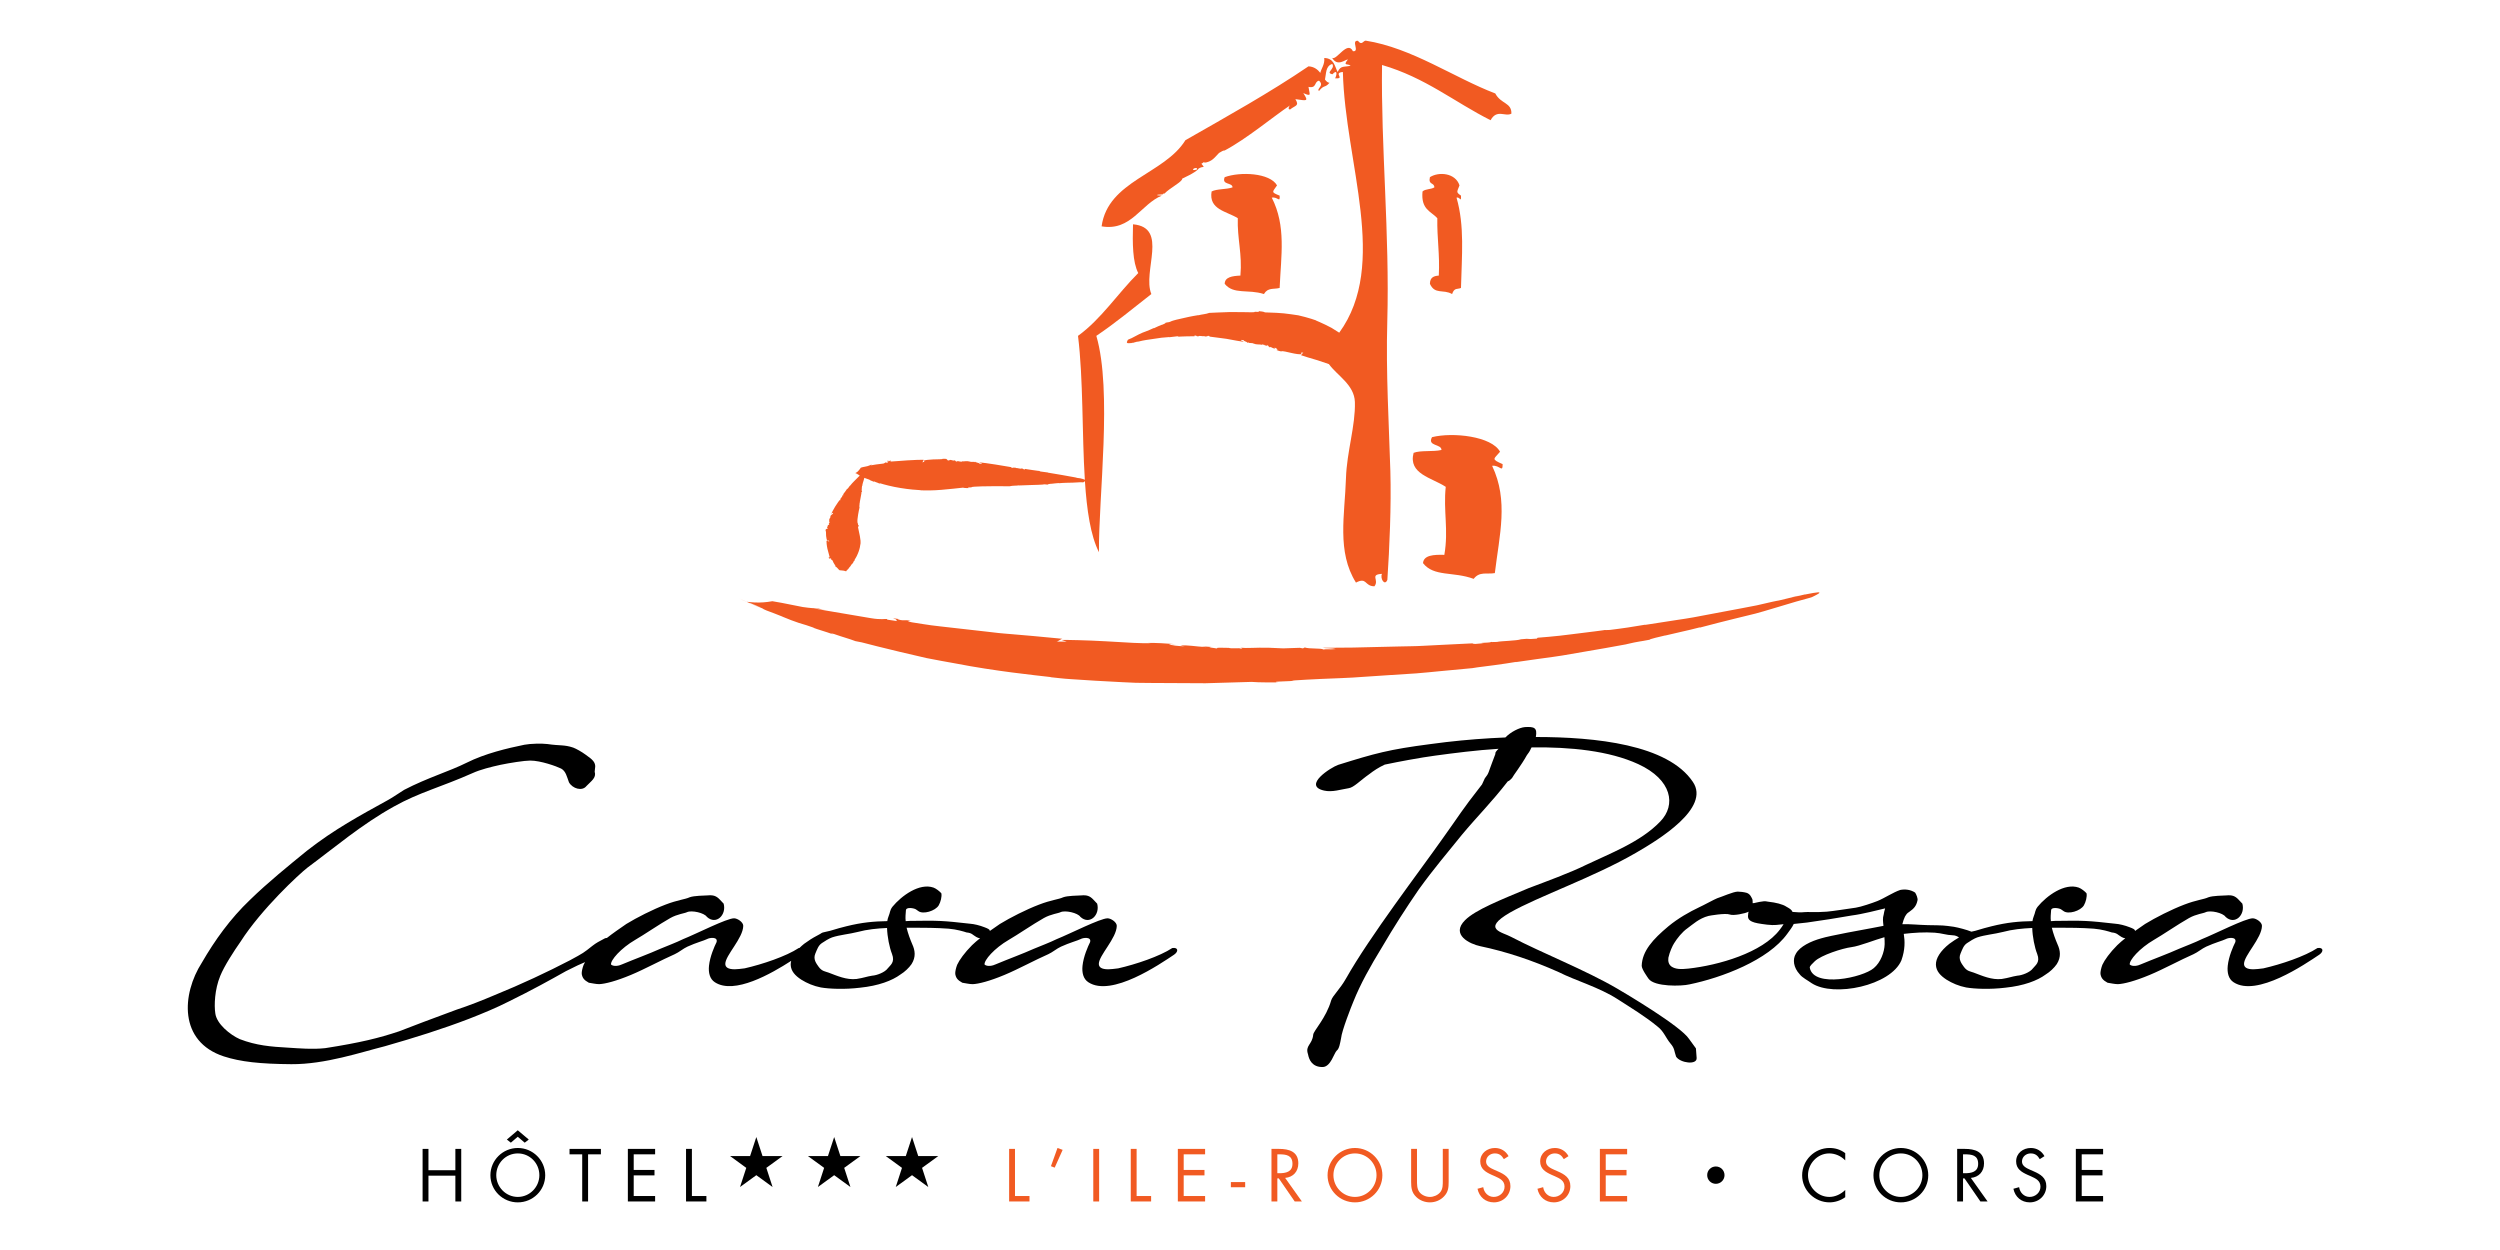 <?xml version="1.0" encoding="utf-8"?>
<!-- Generator: Adobe Illustrator 16.0.0, SVG Export Plug-In . SVG Version: 6.00 Build 0)  -->
<!DOCTYPE svg PUBLIC "-//W3C//DTD SVG 1.1//EN" "http://www.w3.org/Graphics/SVG/1.1/DTD/svg11.dtd">
<svg version="1.1" id="Calque_1" xmlns="http://www.w3.org/2000/svg" xmlns:xlink="http://www.w3.org/1999/xlink" x="0px" y="0px"
	 width="300px" height="150px" viewBox="0 0 300 150" enable-background="new 0 0 300 150" xml:space="preserve">
<g>
	<path d="M140.67,113.766c-1.501,0.991-4.363,1.955-6.487,2.437c-0.482,0.057-0.878,0.113-1.19,0.113
		c-0.821,0-1.133-0.255-1.133-0.651c0-1.021,2.125-3.06,2.154-4.562c0-0.453-0.708-0.906-1.105-0.906
		c-0.878,0-4.533,1.869-6.091,2.492c-0.935,0.454-1.869,0.794-2.748,1.162c-1.388,0.623-3.032,1.218-4.59,1.87
		c-0.34,0.17-0.992,0.311-1.332,0.028c-0.085-0.511,1.162-1.955,2.918-2.975c0.991-0.566,2.889-1.87,4.192-2.606
		c0.85-0.481,1.757-0.567,2.012-0.709c0.566-0.255,2.068,0.085,2.379,0.567c1.105,1.02,2.38-0.228,2.012-1.587l-0.454-0.481
		c-0.425-0.453-0.793-0.567-1.444-0.51c-0.425,0.028-1.644,0.028-2.182,0.227c-0.538,0.255-1.416,0.311-2.889,0.878
		c-1.558,0.595-3.456,1.559-4.703,2.323c-0.416,0.286-0.817,0.563-1.204,0.837c-0.006-0.015-0.007-0.028-0.016-0.043
		c0-0.143-0.255-0.256-0.623-0.397c-0.567-0.227-1.275-0.396-1.729-0.425c-3.286-0.368-3.74-0.396-7.225-0.34
		c-0.169,0-0.339,0.028-0.509,0.028c-0.057-0.453,0-0.878,0.028-1.303c0.029-0.426,0.963-0.256,1.19-0.114l0.283,0.198
		c0.567,0.454,2.068,0,2.465-0.68c0.227-0.396,0.397-1.048,0.312-1.444c-0.199-0.228-0.624-0.567-0.935-0.68
		c-1.7-0.596-3.854,0.991-4.929,2.294c-0.34,0.453-0.255,0.651-0.482,1.19c-0.057,0.142-0.113,0.339-0.142,0.538
		c-1.586,0.028-3.003,0.142-4.93,0.623c-0.481,0.113-1.189,0.312-1.926,0.538l-0.623,0.143c-0.482,0.085-0.397,0.17-0.766,0.34
		c-0.907,0.48-1.076,0.623-1.728,1.075c-0.211,0.167-0.396,0.336-0.568,0.506c-0.029,0.002-0.053,0-0.085,0.005
		c-1.501,0.991-4.363,1.955-6.487,2.437c-0.482,0.057-0.878,0.113-1.19,0.113c-0.821,0-1.133-0.255-1.133-0.651
		c0-1.021,2.125-3.06,2.154-4.562c0-0.453-0.708-0.906-1.105-0.906c-0.878,0-4.533,1.869-6.091,2.492
		c-0.935,0.454-1.869,0.794-2.748,1.162c-1.389,0.623-3.032,1.218-4.59,1.87c-0.34,0.17-0.992,0.311-1.332,0.028
		c-0.085-0.511,1.162-1.955,2.918-2.975c0.991-0.566,2.889-1.87,4.192-2.606c0.85-0.481,1.757-0.567,2.012-0.709
		c0.566-0.255,2.068,0.085,2.379,0.567c1.105,1.02,2.38-0.228,2.012-1.587l-0.454-0.481c-0.425-0.453-0.793-0.567-1.445-0.51
		c-0.424,0.028-1.643,0.028-2.182,0.227c-0.538,0.255-1.417,0.311-2.889,0.878c-1.559,0.595-3.457,1.559-4.704,2.323
		c-0.846,0.583-1.639,1.128-2.344,1.686c-0.082-0.003-0.163,0.005-0.238,0.043c-0.737,0.396-0.992,0.51-1.502,0.905
		c-1.076,0.851-1.02,0.823-2.691,1.729c-2.664,1.389-5.865,2.89-9.009,4.165c-1.53,0.651-3.117,1.274-4.59,1.757
		c-3.145,1.161-5.1,1.898-6.913,2.605c-2.38,0.794-4.646,1.36-8.839,2.012c-1.53,0.17-3.088,0.028-4.477-0.057
		c-2.039-0.113-3.796-0.255-5.779-1.02c-1.161-0.51-2.804-1.842-2.946-3.116c-0.141-0.935-0.085-2.833,0.596-4.476
		c0.481-1.19,1.642-2.976,2.436-4.109c2.522-3.938,7.055-8.13,8.046-8.896c3.258-2.407,6.459-5.155,10.34-7.309
		c3.088-1.728,5.638-2.322,9.463-4.023c0.935-0.424,2.181-0.736,3.343-0.991c1.077-0.226,2.862-0.51,3.569-0.51
		c1.247,0,3.145,0.68,3.711,0.963c0.566,0.312,0.68,0.964,0.935,1.644c0.425,0.766,1.586,1.104,2.096,0.453
		c0.566-0.595,1.218-0.991,0.992-1.7c0-0.425,0.226-0.793-0.17-1.303c-0.199-0.255-0.539-0.481-0.878-0.736
		c-0.539-0.396-1.162-0.737-1.53-0.878c-1.104-0.369-1.558-0.199-3.087-0.426c-0.652-0.084-2.041-0.057-2.776,0.086
		c-2.068,0.425-4.704,1.048-6.913,2.152c-2.097,1.049-4.674,1.785-7.507,3.258c-0.567,0.34-1.303,0.879-1.983,1.247
		c-3.23,1.784-6.403,3.484-9.689,6.063c-2.153,1.756-4.646,3.768-6.828,5.892c-2.352,2.239-4.221,4.845-5.779,7.537
		c-2.408,3.768-2.804,9.462,2.635,11.247c2.011,0.651,4.333,0.905,8.103,0.935c4.079,0.028,8.385-1.444,11.219-2.153
		c3.569-1.02,6.913-2.068,10.085-3.286c1.671-0.651,3.314-1.331,4.816-2.097c2.72-1.331,5.015-2.605,6.828-3.626
		c1.202-0.616,1.792-0.872,2.298-1.087c-0.066,0.115-0.125,0.225-0.169,0.321c-0.142,0.369-0.254,0.851-0.227,1.105
		c0.085,0.482,0.284,0.737,0.85,1.048c0.397,0.058,0.85,0.17,1.247,0.17c0.708-0.028,2.039-0.368,3.796-1.104
		c1.643-0.68,3.711-1.813,5.27-2.493c0.51-0.227,1.02-0.68,1.529-0.907c1.048-0.48,1.955-0.707,2.352-0.906
		c0.283-0.169,1.332-0.312,1.134,0.369c-0.255,0.51-0.794,1.728-0.907,2.833c-0.085,0.821,0.085,1.586,0.708,1.983
		c2.324,1.518,6.771-1.033,9.155-2.57c-0.041,0.162-0.065,0.32-0.06,0.473c0.029,0.766,0.539,1.304,1.275,1.786
		c0.68,0.425,1.473,0.764,2.351,0.935c0.992,0.169,2.861,0.255,4.703,0.027c2.209-0.226,3.853-0.85,4.845-1.586
		c0.51-0.312,1.02-0.793,1.331-1.246c0.539-0.851,0.425-1.644,0.085-2.38c-0.254-0.595-0.51-1.275-0.68-1.983h1.275
		c0.595,0,2.323,0,3.769,0.113c0.991,0.085,1.813,0.34,2.153,0.453c0.651,0.057,0.708,0.284,1.161,0.539
		c0.15,0.097,0.305,0.144,0.458,0.153c-0.345,0.274-0.67,0.551-0.965,0.837c-0.879,0.879-1.53,1.786-1.785,2.352
		c-0.142,0.369-0.255,0.851-0.227,1.105c0.085,0.482,0.284,0.737,0.85,1.048c0.397,0.058,0.85,0.17,1.247,0.17
		c0.708-0.028,2.039-0.368,3.796-1.104c1.643-0.68,3.711-1.813,5.27-2.493c0.51-0.227,1.02-0.68,1.529-0.907
		c1.048-0.48,1.955-0.707,2.352-0.906c0.283-0.169,1.332-0.312,1.134,0.369c-0.255,0.51-0.794,1.728-0.907,2.833
		c-0.085,0.821,0.085,1.586,0.708,1.983c2.777,1.813,8.585-2.182,10.284-3.315C141.463,114.163,141.378,113.652,140.67,113.766z
		 M106.53,116.202c-0.34,0.481-1.331,0.85-1.869,0.878c-0.708,0.113-0.963,0.255-1.87,0.396c-1.218,0.143-2.38-0.396-3.371-0.765
		c-0.369-0.142-0.793-0.142-1.19-0.708c-0.255-0.368-0.68-0.878-0.396-1.559c0.227-0.538,0.368-0.991,0.793-1.274
		c0.283-0.199,0.878-0.566,1.218-0.681c0.935-0.311,2.068-0.396,3.059-0.65c1.162-0.313,2.352-0.426,3.541-0.482
		c0.029,1.048,0.284,2.323,0.595,3.116C107.437,115.494,106.813,115.834,106.53,116.202z"/>
	<path d="M202.687,124.673c-0.99-1.529-7.592-5.439-8.611-6.034c-3.825-2.238-9.037-4.278-12.721-6.204
		c-1.076-0.595-3.627-0.907-0.17-2.918c3.429-1.956,10.087-4.25,15.157-7.196c2.691-1.559,8.952-5.354,6.799-8.499
		c-3.003-4.477-11.672-5.382-18.84-5.382c0.198-1.134-0.197-1.247-1.303-1.19c-0.681,0.057-1.729,0.595-2.352,1.246l-1.728,0.085
		c-2.408,0.142-4.788,0.368-7.253,0.708c-5.014,0.652-6.63,1.105-11.077,2.493c-0.85,0.284-4.335,2.493-1.699,3.088
		c0.962,0.227,2.039-0.142,2.946-0.283c0.622-0.085,1.359-0.906,2.493-1.699c0.51-0.396,1.104-0.793,1.841-1.134
		c0.935-0.197,1.955-0.396,2.89-0.566c1.219-0.227,2.323-0.396,3.145-0.51c2.295-0.312,4.929-0.652,7.62-0.822
		c-0.226,0.228-0.453,0.482-0.368,0.596l-0.396,1.048c-0.454,1.162-0.369,1.274-0.879,1.897l-0.34,0.737
		c-2.634,3.372-2.606,3.541-4.702,6.459c-2.834,4.023-8.755,11.757-11.616,16.828c-0.736,1.303-1.614,2.068-1.784,2.635
		c-0.595,2.097-2.126,3.654-2.153,4.107c-0.113,1.219-0.992,1.275-0.623,2.352c0.113,0.624,0.481,1.559,1.784,1.53
		c0.964-0.057,1.332-1.671,1.672-1.983c0.284-0.198,0.396-0.878,0.51-1.473c0.085-0.907,1.247-3.853,1.474-4.392
		c0.85-2.125,2.039-4.25,3.428-6.516c1.445-2.465,2.861-4.675,4.419-6.94c1.927-2.663,3.343-4.278,5.185-6.573
		c1.842-2.21,3.57-3.909,5.496-6.402c0.17-0.057,0.34-0.199,0.51-0.396c0.17-0.34,1.077-1.474,1.785-2.748
		c0.481-0.623,0.396-0.68,0.566-0.936c4.646-0.056,9.293,0.397,12.806,2.012c4.051,1.869,4.561,4.901,2.634,6.884
		c-2.351,2.466-6.146,3.882-8.923,5.214c-1.813,0.906-4.901,2.039-6.856,2.776c-3.372,1.415-6.403,2.606-7.648,3.853
		c-1.757,1.757,0.595,2.86,1.813,3.116c3.117,0.651,6.261,1.699,9.434,3.116c2.012,1.02,4.844,1.813,7.082,3.258
		c1.531,0.992,3.287,2.04,4.788,3.286c0.736,0.566,0.964,1.332,1.53,2.012c0.538,0.623,0.425,0.879,0.68,1.586
		c0.482,0.766,2.551,1.048,2.465,0.143l-0.085-1.134L202.687,124.673z"/>
	<path d="M278.093,113.766c-1.502,0.991-4.363,1.955-6.487,2.437c-0.482,0.057-0.879,0.113-1.191,0.113
		c-0.82,0-1.132-0.255-1.132-0.651c0-1.021,2.124-3.06,2.153-4.562c0-0.453-0.709-0.906-1.106-0.906
		c-0.877,0-4.532,1.869-6.09,2.492c-0.936,0.454-1.87,0.794-2.748,1.162c-1.389,0.623-3.032,1.218-4.59,1.87
		c-0.34,0.17-0.992,0.311-1.332,0.028c-0.085-0.511,1.162-1.955,2.919-2.975c0.991-0.566,2.889-1.87,4.192-2.606
		c0.85-0.481,1.757-0.567,2.012-0.709c0.566-0.255,2.068,0.085,2.379,0.567c1.105,1.02,2.381-0.228,2.013-1.587l-0.454-0.481
		c-0.425-0.453-0.793-0.567-1.444-0.51c-0.425,0.028-1.644,0.028-2.182,0.227c-0.539,0.255-1.416,0.311-2.89,0.878
		c-1.558,0.595-3.456,1.559-4.703,2.323c-0.415,0.286-0.817,0.563-1.203,0.837c-0.006-0.015-0.008-0.028-0.017-0.043
		c0-0.143-0.254-0.256-0.623-0.397c-0.567-0.227-1.274-0.396-1.729-0.425c-3.286-0.368-3.74-0.396-7.224-0.34
		c-0.171,0-0.341,0.028-0.511,0.028c-0.057-0.453,0-0.878,0.028-1.303c0.029-0.426,0.964-0.256,1.189-0.114l0.284,0.198
		c0.565,0.454,2.068,0,2.464-0.68c0.228-0.396,0.397-1.048,0.313-1.444c-0.198-0.228-0.624-0.567-0.935-0.68
		c-1.7-0.596-3.854,0.991-4.93,2.294c-0.34,0.453-0.255,0.651-0.482,1.19c-0.056,0.142-0.112,0.339-0.141,0.538
		c-1.588,0.028-3.003,0.142-4.93,0.623c-0.481,0.113-1.189,0.312-1.927,0.538l-0.466,0.106c-0.571-0.233-1.542-0.488-2.116-0.588
		c-1.218-0.17-1.218-0.17-3.116-0.198c-1.189-0.028-2.124-0.142-3.06-0.113c0.084-0.368,0.198-0.651,0.312-0.906
		c0.227-0.369,0.255-0.397,0.51-0.567c0.566-0.396,0.85-0.708,0.991-1.359c0.085-0.227-0.142-0.765-0.282-0.963
		c-0.567-0.368-1.219-0.425-1.786-0.313c-0.85,0.284-1.897,0.992-2.747,1.332c-0.566,0.227-1.983,0.708-2.578,0.793
		c-1.219,0.17-2.578,0.396-3.485,0.481c-1.5,0.114-2.267,0-2.719,0.057c-0.369,0.058-0.992,0-1.389-0.028
		c-0.142-0.312-0.397-0.425-0.736-0.623c-0.453-0.312-1.331-0.509-2.125-0.595c-0.311-0.028-0.34-0.085-0.595-0.058
		c-0.793,0.086-1.162,0.256-1.332,0.228c0-0.142,0-0.368-0.027-0.453c-0.113-0.227-0.255-0.651-0.708-0.793
		c-0.313-0.086-0.766-0.142-1.049-0.142c-0.538,0-1.898,0.623-2.466,0.793c-0.255,0.085-1.813,0.935-2.152,1.076
		c-1.189,0.566-2.549,1.332-3.712,2.295c-1.869,1.559-3.144,2.975-3.201,4.731c0,0.425,0.709,1.389,0.822,1.558
		c0.708,0.991,3.967,0.906,4.901,0.68c3.854-0.793,9.462-2.89,11.757-6.091c0.283-0.396,0.566-0.736,0.765-1.161
		c0.992-0.113,0.85-0.085,1.587-0.17c0.396-0.057,1.304-0.198,2.663-0.396c0.765-0.113,1.643-0.283,2.72-0.453
		c1.19-0.143,3.173-0.652,3.994-0.851c-0.085,0.283-0.142,0.538-0.17,0.736c-0.142,0.454-0.085,0.794-0.028,1.36l-1.331,0.255
		c-0.936,0.17-5.156,0.935-6.148,1.247c-1.218,0.34-2.549,0.963-3.031,1.841c-0.425,0.681-0.283,1.672,0.453,2.465
		c0.284,0.397,1.021,0.765,1.445,1.077c2.663,1.728,9.49,0.282,10.766-2.749c0.452-1.274,0.425-2.294,0.283-3.173
		c1.218-0.141,2.465-0.226,3.711-0.141c0.851,0.056,1.36,0.283,2.152,0.311c0.309,0,0.543,0.113,0.768,0.257
		c-0.455,0.261-0.674,0.426-1.158,0.763c-1.077,0.851-1.644,1.757-1.616,2.521c0.029,0.766,0.539,1.304,1.274,1.786
		c0.682,0.425,1.474,0.764,2.352,0.935c0.992,0.169,2.862,0.255,4.704,0.027c2.209-0.226,3.853-0.85,4.845-1.586
		c0.51-0.312,1.019-0.793,1.33-1.246c0.539-0.851,0.425-1.644,0.085-2.38c-0.255-0.595-0.51-1.275-0.68-1.983h1.275
		c0.595,0,2.322,0,3.769,0.113c0.99,0.085,1.813,0.34,2.152,0.453c0.651,0.057,0.709,0.284,1.161,0.539
		c0.15,0.097,0.306,0.144,0.458,0.153c-0.345,0.274-0.67,0.551-0.965,0.837c-0.879,0.879-1.53,1.786-1.786,2.352
		c-0.142,0.369-0.255,0.851-0.227,1.105c0.085,0.482,0.284,0.737,0.85,1.048c0.397,0.058,0.851,0.17,1.247,0.17
		c0.709-0.028,2.04-0.368,3.797-1.104c1.643-0.68,3.711-1.813,5.27-2.493c0.51-0.227,1.02-0.68,1.529-0.907
		c1.048-0.48,1.954-0.707,2.352-0.906c0.283-0.169,1.331-0.312,1.134,0.369c-0.256,0.51-0.794,1.728-0.907,2.833
		c-0.085,0.821,0.084,1.586,0.708,1.983c2.776,1.813,8.585-2.182,10.283-3.315C278.885,114.163,278.8,113.652,278.093,113.766z
		 M213.579,111.556c-2.097,2.777-7.366,4.278-10.964,4.675c-0.992,0.113-1.558,0.057-2.012-0.227
		c-0.368-0.255-0.453-0.652-0.397-1.076c0.143-0.681,0.51-1.474,0.682-1.729c0.367-0.595,0.962-1.359,1.614-1.813
		c0.595-0.425,1.389-1.189,2.521-1.474c0.085-0.028,2.039-0.368,2.549-0.17c0.426,0.17,1.842-0.113,2.267-0.34
		c-0.057,0.114-0.057,0.227-0.057,0.284c-0.027,0.282-0.113,0.65,0.453,0.906c0.368,0.17,0.907,0.255,1.813,0.368
		c0.935,0.113,1.331,0,1.983-0.057C213.946,111.046,213.721,111.386,213.579,111.556z M224.854,116.174
		c-1.303,1.134-7.195,2.408-7.677-0.028c-0.057-0.227,0.34-0.51,0.595-0.794c0.765-0.735,3.315-1.558,4.42-1.699
		c0.935-0.113,2.889-0.906,3.938-1.189c0.028,0.283,0.028,0.537,0.028,0.85C226.129,114.247,225.676,115.494,224.854,116.174z
		 M243.952,116.202c-0.34,0.481-1.331,0.85-1.869,0.878c-0.709,0.113-0.964,0.255-1.869,0.396c-1.219,0.143-2.381-0.396-3.372-0.765
		c-0.368-0.142-0.793-0.142-1.189-0.708c-0.256-0.368-0.681-0.878-0.396-1.559c0.226-0.538,0.368-0.991,0.793-1.274
		c0.283-0.199,0.878-0.566,1.218-0.681c0.936-0.311,2.068-0.396,3.06-0.65c1.162-0.313,2.352-0.426,3.541-0.482
		c0.029,1.048,0.283,2.323,0.595,3.116C244.859,115.494,244.236,115.834,243.952,116.202z"/>
</g>
<path d="M54.645,140.427v-2.56h0.703v6.31h-0.703v-3.097h-3.23v3.097h-0.703v-6.31h0.703v2.56H54.645z"/>
<path d="M65.426,141.03c0,1.815-1.489,3.255-3.288,3.255c-1.799,0-3.289-1.439-3.289-3.255c0-1.809,1.49-3.272,3.289-3.272
	C63.937,137.758,65.426,139.222,65.426,141.03z M59.552,141.021c0,1.422,1.155,2.61,2.586,2.61c1.43,0,2.585-1.188,2.585-2.61
	c0-1.431-1.138-2.611-2.585-2.611C60.69,138.41,59.552,139.591,59.552,141.021z M62.13,135.633l1.322,1.113l-0.485,0.376
	l-0.836-0.711l-0.829,0.711l-0.478-0.376L62.13,135.633z"/>
<path d="M70.569,144.177h-0.703v-5.657h-1.522v-0.652h3.765v0.652h-1.54V144.177z"/>
<path d="M75.343,137.867h3.271v0.652h-2.569v1.874h2.494v0.653h-2.494v2.477h2.569v0.653h-3.271V137.867z"/>
<path d="M83.028,143.523h1.74v0.653h-2.443v-6.31h0.703V143.523z"/>
<path d="M93.906,138.729l-1.946,1.414l0.748,2.298l-1.95-1.419l-1.954,1.419l0.748-2.298l-1.942-1.414h2.4l0.748-2.285l0.745,2.285
	H93.906z"/>
<path d="M103.249,138.729l-1.946,1.414l0.748,2.298l-1.95-1.419l-1.954,1.419l0.748-2.298l-1.942-1.414h2.4l0.748-2.285l0.745,2.285
	H103.249z"/>
<path d="M112.592,138.729l-1.946,1.414l0.748,2.298l-1.95-1.419l-1.954,1.419l0.748-2.298l-1.942-1.414h2.399l0.748-2.285
	l0.745,2.285H112.592z"/>
<path fill="#F15A22" d="M121.798,143.523h1.741v0.653h-2.443v-6.31h0.703V143.523z"/>
<path fill="#F15A22" d="M127.518,137.983l-0.954,2.134l-0.452-0.175l0.787-2.185L127.518,137.983z"/>
<path fill="#F15A22" d="M131.896,144.177h-0.702v-6.31h0.702V144.177z"/>
<path fill="#F15A22" d="M136.393,143.523h1.741v0.653h-2.443v-6.31h0.703V143.523z"/>
<path fill="#F15A22" d="M141.341,137.867h3.272v0.652h-2.569v1.874h2.494v0.653h-2.494v2.477h2.569v0.653h-3.272V137.867z"/>
<path fill="#F15A22" d="M149.42,141.85v0.619h-1.715v-0.619H149.42z"/>
<path fill="#F15A22" d="M153.28,144.177h-0.703v-6.31h0.912c1.196,0,2.31,0.317,2.31,1.74c0,0.971-0.611,1.656-1.582,1.741
	l2.009,2.828h-0.861l-1.909-2.771h-0.175V144.177z M153.28,140.787h0.217c0.796,0,1.599-0.15,1.599-1.13
	c0-1.037-0.761-1.138-1.606-1.138h-0.209V140.787z"/>
<path fill="#F15A22" d="M165.886,141.03c0,1.815-1.49,3.255-3.289,3.255s-3.289-1.439-3.289-3.255c0-1.809,1.49-3.272,3.289-3.272
	S165.886,139.222,165.886,141.03z M160.011,141.021c0,1.422,1.155,2.61,2.586,2.61c1.432,0,2.585-1.188,2.585-2.61
	c0-1.431-1.137-2.611-2.585-2.611C161.149,138.41,160.011,139.591,160.011,141.021z"/>
<path fill="#F15A22" d="M170.041,141.624c0,0.469-0.017,1.004,0.276,1.406c0.275,0.385,0.812,0.602,1.271,0.602
	c0.452,0,0.946-0.209,1.238-0.56c0.335-0.402,0.31-0.954,0.31-1.448v-3.757h0.703v3.949c0,0.686-0.05,1.23-0.552,1.748
	c-0.436,0.47-1.063,0.721-1.699,0.721c-0.594,0-1.205-0.227-1.632-0.645c-0.552-0.527-0.619-1.104-0.619-1.824v-3.949h0.703V141.624
	z"/>
<path fill="#F15A22" d="M180.463,139.097c-0.25-0.435-0.552-0.687-1.087-0.687c-0.561,0-1.046,0.402-1.046,0.979
	c0,0.544,0.56,0.795,0.987,0.987l0.418,0.184c0.82,0.36,1.515,0.771,1.515,1.774c0,1.105-0.887,1.95-1.983,1.95
	c-1.012,0-1.765-0.653-1.967-1.632l0.687-0.192c0.092,0.645,0.586,1.171,1.264,1.171s1.297-0.519,1.297-1.229
	c0-0.736-0.577-0.988-1.163-1.256l-0.385-0.167c-0.735-0.335-1.372-0.711-1.372-1.615c0-0.979,0.828-1.606,1.766-1.606
	c0.703,0,1.297,0.36,1.632,0.979L180.463,139.097z"/>
<path fill="#F15A22" d="M187.655,139.097c-0.251-0.435-0.553-0.687-1.088-0.687c-0.561,0-1.046,0.402-1.046,0.979
	c0,0.544,0.561,0.795,0.987,0.987l0.418,0.184c0.82,0.36,1.516,0.771,1.516,1.774c0,1.105-0.888,1.95-1.984,1.95
	c-1.012,0-1.765-0.653-1.966-1.632l0.686-0.192c0.093,0.645,0.586,1.171,1.264,1.171s1.297-0.519,1.297-1.229
	c0-0.736-0.577-0.988-1.163-1.256l-0.385-0.167c-0.736-0.335-1.372-0.711-1.372-1.615c0-0.979,0.828-1.606,1.766-1.606
	c0.703,0,1.297,0.36,1.632,0.979L187.655,139.097z"/>
<path fill="#F15A22" d="M191.985,137.867h3.271v0.652h-2.568v1.874h2.494v0.653h-2.494v2.477h2.568v0.653h-3.271V137.867z"/>
<path d="M204.863,141.02c-0.006-0.579,0.458-1.043,1.037-1.043c0.58,0,1.043,0.464,1.043,1.043c0,0.58-0.474,1.038-1.043,1.038
	C205.332,142.058,204.863,141.6,204.863,141.02z"/>
<path d="M221.429,139.247c-0.502-0.519-1.197-0.837-1.926-0.837c-1.405,0-2.543,1.222-2.543,2.611s1.146,2.61,2.561,2.61
	c0.711,0,1.406-0.335,1.908-0.836v0.869c-0.544,0.394-1.214,0.62-1.884,0.62c-1.782,0-3.288-1.448-3.288-3.238
	c0-1.809,1.481-3.289,3.288-3.289c0.703,0,1.322,0.2,1.884,0.619V139.247z"/>
<path d="M231.391,141.03c0,1.815-1.489,3.255-3.289,3.255c-1.799,0-3.288-1.439-3.288-3.255c0-1.809,1.489-3.272,3.288-3.272
	C229.901,137.758,231.391,139.222,231.391,141.03z M225.517,141.021c0,1.422,1.154,2.61,2.585,2.61c1.432,0,2.586-1.188,2.586-2.61
	c0-1.431-1.138-2.611-2.586-2.611C226.654,138.41,225.517,139.591,225.517,141.021z"/>
<path d="M235.563,144.177h-0.703v-6.31h0.913c1.196,0,2.31,0.317,2.31,1.74c0,0.971-0.611,1.656-1.582,1.741l2.009,2.828h-0.862
	l-1.908-2.771h-0.176V144.177z M235.563,140.787h0.218c0.795,0,1.598-0.15,1.598-1.13c0-1.037-0.761-1.138-1.605-1.138h-0.21
	V140.787z"/>
<path d="M244.771,139.097c-0.251-0.435-0.553-0.687-1.088-0.687c-0.561,0-1.046,0.402-1.046,0.979c0,0.544,0.561,0.795,0.987,0.987
	l0.419,0.184c0.819,0.36,1.514,0.771,1.514,1.774c0,1.105-0.887,1.95-1.982,1.95c-1.013,0-1.767-0.653-1.967-1.632l0.686-0.192
	c0.093,0.645,0.586,1.171,1.265,1.171c0.677,0,1.296-0.519,1.296-1.229c0-0.736-0.577-0.988-1.163-1.256l-0.385-0.167
	c-0.736-0.335-1.372-0.711-1.372-1.615c0-0.979,0.828-1.606,1.766-1.606c0.703,0,1.297,0.36,1.632,0.979L244.771,139.097z"/>
<path d="M249.101,137.867h3.272v0.652h-2.568v1.874h2.493v0.653h-2.493v2.477h2.568v0.653h-3.272V137.867z"/>
<g>
	<path fill="#F15A22" d="M129.758,57.424c0.107,0.029,0.221,0.052,0.372,0.076C130.044,57.476,129.897,57.449,129.758,57.424z"/>
	<polygon fill="#F15A22" points="129.755,57.423 129.753,57.423 129.758,57.424 	"/>
	<path fill="#F15A22" d="M99.098,63.731c0.038,0.087,0.012,0.334,0.035,0.588c0.02,0.253,0.079,0.505,0.17,0.586l0.125-0.056
		l0.092,0.133c0.001-0.015-0.386-0.094-0.346-0.103c-0.005,0.136,0.026,0.565,0.119,0.986c0.102,0.425,0.226,0.833,0.257,0.958
		c-0.009,0.102-0.14,0.024-0.156,0.023c0.09,0.12,0.122,0.048,0.16,0.151c-0.004,0.029-0.073-0.001-0.093-0.017
		c0.031,0.044,0.02,0.087,0.063,0.089c0.006-0.058,0.127-0.041,0.189-0.068c0,0,0.011,0.033,0.023,0.065
		c0.013,0.032,0.026,0.064,0.026,0.064l-0.07-0.001c0.014,0.029,0.218,0.061,0.24,0.188c0.068,0.213,0.234,0.434,0.357,0.633
		c-0.029,0-0.074-0.04-0.12-0.079c0.018,0.027,0.053,0.067,0.051,0.094c0.014-0.054,0.089,0.079,0.083,0.039
		c0.197,0.131,0.293,0.318,0.445,0.428c0.034,0,0.325,0.019,0.507,0.05c0.196,0.03,0.254,0.083,0.27,0.079
		c-0.034,0.041-0.061,0.072-0.095,0.113c0.015-0.014,0.1-0.111,0.138-0.16l-0.015-0.004c0.081-0.111,0.042-0.031,0.113-0.137
		c0.032-0.011-0.036,0.085-0.122,0.18c0.078-0.084,0.161-0.167,0.153-0.193c0.063-0.074,0.023,0.002,0.102-0.087
		c0.042-0.061,0.07-0.135,0.144-0.207h0.005c0.17-0.171,0.153-0.243,0.29-0.391l0.006,0.013c0.067-0.054,0.094-0.146,0.195-0.237
		c-0.031,0.026-0.089,0.053-0.059,0.001c0.117-0.104,0.107-0.165,0.203-0.239l-0.026-0.061c0.051-0.083,0.163-0.228,0.237-0.393
		c0.044-0.083,0.083-0.172,0.121-0.264c0.044-0.093,0.085-0.188,0.115-0.282c0.134-0.375,0.211-0.751,0.212-0.904l0.015,0.013
		c0.005-0.117,0.02-0.267,0.007-0.435c-0.014-0.168-0.043-0.356-0.079-0.552c-0.082-0.393-0.164-0.784-0.225-1.077
		c0.074-0.065,0.063-0.183,0.087-0.263c-0.034,0.04-0.089,0.011-0.084-0.026c0.025-0.26-0.053-0.03-0.066-0.304
		c-0.055-0.322,0.172-1.489,0.247-1.757c-0.061-0.178,0.026-0.345-0.001-0.511l0.016,0.021c-0.006-0.167,0.199-1.05,0.215-1.247
		l-0.012,0.021c-0.001-0.176,0.053-0.128,0.093-0.25c-0.06-0.008-0.061-0.162-0.053-0.216l0.011,0.007
		c0.006-0.085,0.001-0.288,0.032-0.421l0.023,0.017c0.001-0.122,0.065-0.324,0.082-0.404c0.047-0.15,0.121-0.365,0.171-0.583
		c0.26,0.12,0.44,0.136,0.708,0.271l-0.035,0.002c0.109,0.073,0.33,0.118,0.529,0.221c-0.057-0.032-0.105-0.087,0.016-0.052
		c0.229,0.12,0.388,0.13,0.555,0.233l0.165-0.008c0.402,0.128,1.399,0.395,2.402,0.552c1.002,0.167,2.009,0.246,2.418,0.261
		l-0.033,0.013c0.623,0.029,1.576,0.03,2.537-0.056c0.962-0.083,1.93-0.188,2.578-0.26c0.197,0.064,0.473,0.038,0.681,0.054
		c-0.115-0.027-0.073-0.079,0.018-0.078c0.635-0.005,0.045-0.051,0.688-0.093c0.742-0.069,3.568-0.061,4.224-0.053
		c0.356-0.091,0.794-0.051,1.142-0.11l-0.035,0.018c0.372-0.036,2.471-0.065,2.904-0.111l-0.058-0.004
		c0.378-0.05,0.324,0.009,0.62,0.01c-0.036-0.053,0.288-0.098,0.411-0.105l-0.005,0.011c0.186-0.018,0.608-0.077,0.914-0.093
		l-0.013,0.024c0.256-0.035,0.736-0.043,0.919-0.054c0.419-0.005,1.066-0.017,1.628-0.063c0,0,0.362,0.007,0.362,0.007l0.053-0.006
		c0,0,0.11-0.066,0.177-0.132c0.229,3.483,0.674,6.531,1.684,8.525c-0.06-6.654,1.624-19.327-0.314-25.963
		c2.292-1.543,4.42-3.314,6.601-5.015c-1.107-2.721,2.108-7.988-2.2-8.372c-0.066,2.319-0.053,4.526,0.628,5.852
		c-2.469,2.458-4.446,5.529-7.229,7.535c0.645,5.221,0.471,11.776,0.821,17.276c-0.054-0.035-0.148-0.073-0.306-0.115l0.012-0.008
		l-0.145-0.022c-0.174-0.033-0.255-0.032-0.243-0.042l0.239,0.039c-0.175-0.031-0.053-0.018,0.015-0.013
		c-0.067-0.013-0.13-0.025-0.202-0.039c-0.035-0.001,0.025,0.009,0.052,0.016c-0.095-0.011-0.226-0.021-0.341-0.044
		c-0.179-0.03-0.01-0.024-0.22-0.06c-1.103-0.195-2.17-0.4-3.286-0.572c-0.025-0.017,0.005-0.011,0.038-0.012
		c-0.337-0.041-0.635-0.093-0.942-0.126c-0.084-0.028-0.107-0.053-0.131-0.071c0.025,0.018-0.398-0.04-0.831-0.103
		c-0.216-0.033-0.435-0.065-0.601-0.09c-0.166-0.025-0.28-0.044-0.287-0.047l-0.024,0.072c-0.331-0.046-0.093-0.101-0.399-0.127
		c-0.125,0.094-0.508-0.087-0.616-0.042c0.003-0.009-0.147-0.034-0.136-0.07c-0.049,0.058-0.155-0.008-0.25-0.005
		c-0.036,0.013,0.024,0.023,0.049,0.046l-0.218-0.007c-0.084-0.033-0.103-0.076-0.01-0.07c-0.565-0.107-3.279-0.553-3.892-0.581
		c0.075,0.074,0.266,0.054,0.333,0.162c-0.164,0.037-0.237-0.048-0.311,0.003c-0.055-0.158-0.353-0.078-0.468-0.248l-0.05,0.082
		l-0.078-0.063c-0.714,0.004-0.164,0.026-0.792-0.074c-0.365-0.035-0.543,0.068-0.744-0.008c0.03,0.006,0.108,0.074,0.013,0.085
		c-0.013-0.086-0.253,0.023-0.296-0.068c-0.092-0.002-0.391-0.062-0.295,0.072c-0.048-0.066-0.313-0.133-0.152-0.159
		c-0.09-0.018-0.176-0.05-0.242-0.034l0.114,0.053c-0.304-0.031-0.465-0.155-0.668-0.074l0.11,0.067
		c-0.182-0.021-0.334-0.034-0.4-0.173l0.188-0.008c-0.301-0.047-0.483-0.069-0.737-0.036l0.09,0.017
		c-0.163,0.04-0.664,0.03-1.164,0.051c-0.5,0.021-0.997,0.075-1.149,0.158l0.132,0.112l-0.259,0.082
		c0.03,0.002,0.139-0.345,0.162-0.31c-0.273-0.007-1.121,0.01-1.966,0.07c-0.845,0.052-1.686,0.135-1.938,0.138
		c-0.203-0.021-0.031-0.127-0.028-0.142c-0.25,0.064-0.111,0.102-0.323,0.121c-0.057-0.007,0.015-0.064,0.048-0.081
		c-0.093,0.022-0.178,0.006-0.187,0.044c0.115,0.013,0.062,0.119,0.108,0.177l-0.272,0.024l0.015-0.062
		c-0.061,0.008-0.162,0.183-0.428,0.182c-0.451,0.036-0.943,0.125-1.398,0.198c0.008-0.026,0.104-0.058,0.201-0.092
		c-0.061,0.011-0.154,0.035-0.21,0.029c0.108,0.021-0.192,0.065-0.107,0.066c-0.338,0.155-0.767,0.161-1.064,0.276
		c-0.014,0.03-0.182,0.284-0.341,0.432c-0.161,0.16-0.312,0.196-0.313,0.21c-0.084-0.045-0.159-0.086-0.204-0.111
		c0.023,0.017,0.197,0.115,0.29,0.16l0.017-0.011c0.214,0.099,0.049,0.042,0.258,0.137c0.01,0.03-0.182-0.06-0.35-0.156
		c0.151,0.087,0.302,0.184,0.365,0.187c0.142,0.079-0.018,0.019,0.154,0.116c0.003,0.001,0.007,0.002,0.01,0.004
		c-0.001,0.001-0.002,0.002-0.003,0.003c-0.06,0.06-0.025-0.008-0.097,0.062c-0.196,0.18-0.373,0.368-0.557,0.556
		c-0.186,0.188-0.369,0.379-0.531,0.59c-0.02,0.003-0.011-0.007-0.006-0.022c-0.089,0.131-0.186,0.239-0.263,0.361
		c-0.041,0.025-0.069,0.025-0.091,0.028c0.021-0.003-0.095,0.161-0.218,0.329c-0.126,0.167-0.248,0.327-0.261,0.344l0.073,0.04
		c-0.087,0.133-0.117,0.003-0.181,0.133c0.085,0.092-0.15,0.2-0.115,0.266c-0.009-0.004-0.053,0.055-0.09,0.037
		c0.055,0.043-0.026,0.068-0.034,0.113c0.01,0.021,0.027-0.003,0.055-0.006l-0.033,0.097c-0.045,0.027-0.092,0.021-0.075-0.02
		c-0.084,0.112-0.318,0.445-0.539,0.792c-0.207,0.353-0.412,0.715-0.447,0.861c0.085-0.017,0.077-0.114,0.2-0.117
		c0.025,0.087-0.069,0.101-0.02,0.149c-0.175-0.015-0.109,0.149-0.302,0.162l0.085,0.044l-0.074,0.022
		c-0.045,0.346,0.018,0.085-0.136,0.366c-0.061,0.169,0.046,0.28-0.048,0.362c0.008-0.014,0.087-0.037,0.094,0.012
		c-0.095-0.012,0.012,0.128-0.091,0.13c-0.008,0.044-0.085,0.18,0.066,0.158c-0.075,0.01-0.16,0.128-0.182,0.044
		c-0.023,0.041-0.063,0.077-0.048,0.112l0.063-0.046c-0.05,0.142-0.192,0.202-0.108,0.316l0.078-0.043
		c-0.029,0.086-0.047,0.16-0.202,0.171l-0.004-0.096c-0.059,0.143-0.087,0.232-0.061,0.363L99.098,63.731z"/>
	<path fill="#F15A22" d="M216.005,71.447c0.499-0.102,1.027-0.22,1.723-0.384C217.33,71.144,216.649,71.299,216.005,71.447z"/>
	<path fill="#F15A22" d="M215.992,71.45c-0.002,0.001-0.007,0.002-0.01,0.003c0.009-0.002,0.016-0.004,0.022-0.005
		C216,71.448,215.996,71.449,215.992,71.45z"/>
	<path fill="#F15A22" d="M89.642,72.249c-0.177-0.075-0.352-0.149-0.505-0.214C89.301,72.104,89.473,72.177,89.642,72.249z"/>
	<path fill="#F15A22" d="M216.563,71.35l0.051-0.025l-0.67,0.16c-0.805,0.183-1.172,0.288-1.121,0.261l1.101-0.259
		c-0.809,0.187-0.247,0.046,0.06-0.034c-0.337,0.076-0.662,0.149-0.935,0.211c-0.157,0.043,0.118-0.021,0.245-0.047
		c-0.434,0.106-1.033,0.264-1.564,0.381c-0.827,0.193-0.06-0.014-1.024,0.209c-0.636,0.146-1.27,0.292-1.901,0.437
		c-0.635,0.132-1.272,0.243-1.906,0.366c-1.269,0.239-2.533,0.477-3.799,0.715c-0.633,0.12-1.265,0.24-1.898,0.359
		c-0.634,0.122-1.276,0.201-1.917,0.304c-1.281,0.198-2.569,0.397-3.871,0.599c-0.122,0.002,0.02-0.019,0.168-0.049
		c-0.783,0.127-1.521,0.246-2.243,0.363c-0.721,0.122-1.434,0.186-2.148,0.29c-0.401,0.029-0.515,0.015-0.635,0.011
		c0.121,0.004-1.858,0.252-3.882,0.501c-1.012,0.123-2.033,0.259-2.816,0.313c-0.782,0.065-1.316,0.11-1.351,0.113l-0.088,0.105
		c-1.555,0.141-0.466-0.071-1.9,0.079c-0.546,0.194-2.389,0.197-2.876,0.318c0.01-0.013-0.694,0.046-0.654-0.006
		c-0.207,0.106-0.722,0.082-1.165,0.122c-0.159,0.032,0.121,0.019,0.244,0.037l-1.017,0.088c-0.401-0.003-0.504-0.048-0.071-0.083
		c-0.666,0.032-1.965,0.097-3.583,0.176c-0.809,0.041-1.696,0.086-2.625,0.133c-0.929,0.057-1.901,0.049-2.873,0.079
		c-1.943,0.046-3.893,0.092-5.535,0.131c-1.643,0.034-2.98,0.005-3.696,0.026c0.37,0.084,1.254,0.029,1.595,0.158
		c-0.756,0.071-1.117-0.026-1.45,0.051c-0.295-0.194-1.668-0.047-2.244-0.247l-0.216,0.111l-0.378-0.069
		c-1.665,0.057-1.855,0.071-1.999,0.067c-0.143-0.006-0.24-0.011-1.716-0.076c-1.708-0.041-2.521,0.09-3.472-0.007
		c0.141,0.008,0.517,0.096,0.074,0.11c-0.074-0.11-1.18,0.031-1.394-0.087c-0.434-0.003-1.838-0.077-1.366,0.095
		c-0.237-0.084-1.488-0.169-0.741-0.205c-0.422-0.017-0.831-0.074-1.135-0.063l0.541,0.085c-1.426-0.085-2.197-0.27-3.131-0.194
		l0.524,0.104c-0.853-0.054-1.566-0.094-1.893-0.282l0.876,0.017c-1.412-0.104-2.262-0.159-3.443-0.153l0.419,0.035
		c-0.376,0.006-1.151,0.017-2.119-0.04c-0.969-0.056-2.133-0.121-3.294-0.188c-2.322-0.132-4.64-0.173-5.337-0.164l0.622,0.206
		l-1.197-0.01c0.14,0.017,0.616-0.388,0.729-0.331c-0.635-0.06-1.937-0.183-3.57-0.337c-0.818-0.071-1.718-0.148-2.659-0.229
		c-0.47-0.043-0.953-0.071-1.437-0.125c-0.484-0.056-0.973-0.113-1.461-0.169c-1.956-0.221-3.905-0.441-5.513-0.624
		c-0.806-0.079-1.52-0.191-2.106-0.281c-0.586-0.092-1.046-0.165-1.338-0.211c-0.933-0.19-0.14-0.191-0.126-0.208
		c-1.155-0.116-0.516,0.044-1.49-0.097c-0.264-0.054,0.07-0.072,0.223-0.067c-0.43-0.044-0.821-0.131-0.862-0.089
		c0.529,0.107,0.278,0.203,0.49,0.315l-1.255-0.184l0.07-0.069c-0.28-0.038-0.751,0.11-1.981-0.101
		c-2.071-0.361-4.326-0.745-6.42-1.089c0.04-0.025,0.484,0.027,0.93,0.078c-0.281-0.046-0.711-0.106-0.965-0.168
		c0.494,0.133-0.889-0.102-0.498-0.018c-0.391-0.032-0.808-0.082-1.233-0.143c-0.421-0.083-0.852-0.168-1.277-0.253
		c-0.852-0.171-1.681-0.338-2.363-0.443c-0.068,0.021-0.866,0.156-1.617,0.159c-0.376,0.006-0.742-0.017-1.012-0.044
		c-0.271-0.027-0.446-0.057-0.449-0.046c-0.395-0.169-0.785-0.335-0.911-0.389c0.1,0.05,0.877,0.389,1.295,0.553l0.079,0.005
		c0.963,0.376,0.219,0.109,1.159,0.481c0.042,0.049-0.823-0.295-1.579-0.612c0.68,0.288,1.354,0.588,1.642,0.67
		c0.64,0.273-0.082,0.005,0.69,0.335c0.555,0.217,1.292,0.471,1.926,0.742l-0.014,0.003c0.77,0.33,1.37,0.542,1.955,0.744
		c0.59,0.18,1.166,0.341,1.882,0.606l-0.161-0.031c0.502,0.202,1.521,0.479,2.438,0.812c-0.261-0.098-0.479-0.217,0.079-0.051
		c1.055,0.377,1.794,0.556,2.563,0.854l0.767,0.15c0.938,0.248,2.571,0.662,4.562,1.136c0.996,0.233,2.08,0.485,3.208,0.748
		c1.134,0.227,2.316,0.436,3.499,0.649c4.724,0.922,9.509,1.409,11.445,1.634l-0.154,0.002c0.739,0.07,1.572,0.19,2.485,0.24
		c0.912,0.059,1.897,0.122,2.931,0.189c1.036,0.057,2.12,0.115,3.23,0.176c0.555,0.025,1.117,0.051,1.682,0.077
		c0.565,0.007,1.135,0.013,1.704,0.019c2.276,0.012,4.558,0.023,6.654,0.034c2.094-0.062,4.002-0.117,5.534-0.162
		c0.945,0.08,2.251,0.053,3.238,0.063c-0.549-0.028-0.361-0.094,0.067-0.103c3.005-0.104,0.202-0.072,3.24-0.225
		c0.874-0.053,2.365-0.117,4.159-0.186c0.898-0.021,1.869-0.1,2.877-0.166c1.008-0.067,2.051-0.137,3.092-0.206
		c1.04-0.066,2.078-0.134,3.073-0.198c0.994-0.071,1.943-0.183,2.813-0.261c1.737-0.163,3.149-0.295,3.923-0.368
		c0.823-0.146,1.757-0.225,2.68-0.363c0.924-0.131,1.844-0.257,2.648-0.398l-0.16,0.045c0.434-0.07,1.373-0.202,2.57-0.367
		c1.197-0.17,2.654-0.341,4.108-0.613c2.912-0.503,5.857-1.003,6.854-1.206c0,0-0.067,0.013-0.134,0.024
		c-0.068,0.01-0.136,0.02-0.136,0.02c1.731-0.404,1.506-0.287,2.879-0.559c-0.192-0.032,1.287-0.387,1.854-0.511l-0.02,0.018
		c0.425-0.099,1.121-0.261,1.886-0.439c0.765-0.176,1.6-0.362,2.297-0.553l-0.048,0.044c1.161-0.325,3.358-0.862,4.196-1.076
		c0.479-0.117,1.025-0.25,1.613-0.394c0.589-0.142,1.219-0.293,1.86-0.491c1.284-0.383,2.643-0.789,3.914-1.168l1.645-0.454
		l0.238-0.076c0,0,0.63-0.296,0.845-0.454C218.475,71.035,218.271,71.001,216.563,71.35z"/>
	<path fill="#F15A22" d="M139.477,23.412C139.477,23.433,139.479,23.436,139.477,23.412L139.477,23.412z"/>
	<path fill="#F15A22" d="M139.42,23.474c-0.8-0.021-0.754-0.122,0.045-0.147c0.008,0.045,0.011,0.069,0.012,0.085
		c0.002-0.055,0.031-0.209,0.257-0.184c0.681-0.698,2.182-1.433,2.131-1.79c0.051-0.051,1.464-0.631,1.956-1.169
		c-0.017,0.006-0.031,0.011-0.047,0.018c0.094-0.084,0.274-0.225,0.675-0.259c-0.104-0.166-0.196-0.284-0.281-0.378
		c0.089-0.046,0.187-0.107,0.301-0.203c0.033,0,0.07-0.006,0.11-0.017c-0.04,0.038-0.082,0.074-0.13,0.106
		c1.008-0.085,1.342-0.696,1.837-1.182c0.289-0.186,0.536-0.315,0.678-0.296c2.62-1.384,5.822-4.066,7.832-5.405
		c-0.144,0.128-0.281,0.507,0.021,0.482c0.596-0.498,1.146-0.39,0.628-1.236c1.343,0.175,1.645,0.344,0.95-0.728
		c1.073,0.477,0.739,0.139,0.622-0.744c1.015,0.21,0.661-0.641,1.264-0.743c0.694,0.61-0.354,0.969,0,1.235
		c0.629-0.8,0.7-0.318,1.257-0.984c-0.213-0.009-0.378-0.168-0.543-0.391c0.157-0.722,0.067-1.628,0.872-1.868
		c0.419,0.602-0.908,1.04,0.026,1.236c0.57-0.622,0.575-0.032,0.323,0.486c1.3,0.091-0.32-0.655,0.928-0.758
		c0.27,10.936,5.529,23.08-0.438,31.285c-0.045-0.028-0.088-0.059-0.134-0.086c-0.262-0.171-0.527-0.338-0.786-0.495
		c-0.264-0.143-0.521-0.27-0.761-0.386c-0.478-0.231-0.882-0.401-1.115-0.5l0.044-0.001c-0.36-0.133-0.826-0.273-1.343-0.416
		c-0.259-0.069-0.531-0.139-0.812-0.201c-0.284-0.047-0.576-0.091-0.868-0.128c-1.165-0.181-2.35-0.198-3.13-0.226
		c-0.223-0.123-0.56-0.111-0.807-0.152c0.134,0.044,0.077,0.104-0.031,0.094c-0.759-0.058-0.061,0.058-0.832,0.045
		c-0.224,0.014-0.597-0.029-1.051-0.018c-0.451-0.003-0.978-0.006-1.503-0.009c-1.047,0.015-2.078,0.099-2.465,0.1
		c-0.41,0.161-0.929,0.173-1.327,0.294l0.039-0.028c-0.107,0.026-0.341,0.064-0.639,0.109c-0.297,0.044-0.654,0.137-1.014,0.213
		c-0.358,0.082-0.718,0.164-1.019,0.232c-0.301,0.064-0.535,0.163-0.656,0.201l0.066-0.012c-0.412,0.174-0.369,0.087-0.704,0.176
		c0.058,0.053-0.292,0.204-0.427,0.251l0.002-0.015c-0.096,0.039-0.263,0.107-0.445,0.181c-0.177,0.084-0.369,0.178-0.533,0.247
		l0.005-0.034c-0.267,0.141-0.786,0.335-0.98,0.418c-0.461,0.144-1.128,0.495-1.695,0.802c0,0-0.096,0.04-0.192,0.079
		c-0.095,0.042-0.19,0.083-0.19,0.083l-0.052,0.032c0,0-0.109,0.168-0.127,0.275c-0.017,0.114,0.061,0.174,0.487,0.117l-0.008,0.014
		l0.16-0.042c0.195-0.043,0.277-0.082,0.27-0.064l-0.264,0.066c0.195-0.046,0.063-0.004-0.008,0.021
		c0.077-0.017,0.148-0.032,0.227-0.048c0.036-0.015-0.031,0.001-0.062,0.006c0.102-0.03,0.241-0.081,0.37-0.106
		c0.197-0.048,0.022,0.022,0.253-0.033c0.603-0.159,1.217-0.234,1.823-0.322c0.302-0.044,0.603-0.088,0.906-0.132
		c0.306-0.026,0.612-0.052,0.923-0.079c0.031,0.012-0.002,0.015-0.036,0.025c0.368-0.049,0.698-0.071,1.03-0.121
		c0.097,0.014,0.128,0.042,0.159,0.058c-0.031-0.017,0.437-0.034,0.911-0.047c0.476-0.011,0.957-0.026,0.973-0.015l0.014-0.091
		c0.365,0.013,0.117,0.112,0.451,0.104c0.12-0.132,0.558,0.04,0.667-0.03c-0.002,0.011,0.162,0.022,0.154,0.068
		c0.045-0.077,0.167-0.011,0.268-0.027c0.036-0.021-0.028-0.025-0.058-0.051l0.234-0.02c0.093,0.029,0.118,0.079,0.018,0.084
		c0.308,0.026,1.201,0.17,2.082,0.273c0.882,0.18,1.759,0.311,2.081,0.362c-0.074-0.101-0.277-0.088-0.342-0.218
		c0.178-0.046,0.249,0.069,0.331,0.012c0.046,0.2,0.369,0.126,0.474,0.345l0.062-0.096l0.076,0.084
		c0.754,0.054,0.177-0.018,0.827,0.156c0.38,0.066,0.58-0.009,0.778,0.107c-0.03-0.012-0.1-0.107,0.002-0.106
		c-0.002,0.107,0.271,0.01,0.298,0.128c0.097,0.017,0.398,0.134,0.325-0.044c0.037,0.088,0.302,0.209,0.127,0.217
		c0.09,0.035,0.174,0.087,0.246,0.078l-0.108-0.081c0.315,0.079,0.451,0.26,0.679,0.211l-0.097-0.106
		c0.183,0.065,0.337,0.115,0.368,0.296l-0.194-0.031c0.297,0.122,0.477,0.188,0.747,0.203l-0.088-0.04
		c0.177-0.007,0.698,0.089,1.206,0.221c0.512,0.118,1.038,0.195,1.227,0.141l-0.092-0.169l0.298-0.022
		c-0.03-0.012-0.275,0.366-0.286,0.317c0.143,0.033,0.415,0.143,0.771,0.25c0.352,0.116,0.79,0.227,1.219,0.361
		c0.486,0.176,0.985,0.332,1.364,0.461c0.999,1.386,3.047,2.466,3.118,4.548c0.084,2.835-0.972,5.965-1.07,9.137
		c-0.139,4.43-1.123,8.825,1.199,12.533c1.343-0.694,0.998,0.426,2.21,0.447c0.627-0.757-0.605-1.409,0.912-1.496
		c-0.257,0.508,0.308,1.522,0.645,0.725c0.256-3.801,0.479-8.883,0.36-13.057c-0.166-5.577-0.543-11.807-0.369-17.966
		c0.292-10.414-0.771-21.005-0.63-30.765c5.199,1.51,8.665,4.434,13.025,6.627c0.765-1.391,1.762-0.37,2.5-0.79
		c0.037-1.351-1.262-1.139-1.936-2.423c-4.952-1.889-9.983-5.458-15.536-6.334c-0.282-0.041-0.478,0.65-0.943,0.019
		c-0.879-0.084,0.271,1.338-0.603,1.249c-0.656-1.351-1.98,1.169-2.499,0.79c0.658,1.135,1.621,0.151,1.891,0.207
		c-0.664,0.814,0.049,0.461,0.329,0.732c-0.755,0.221-1.181-0.083-1.556,0.771c-0.361-0.706-0.42-1.654-1.607-1.691
		c0.088,0.773-0.381,1.303-0.471,1.788c-0.316-0.396-0.738-0.748-1.421-0.785c-4.656,3.164-9.738,5.99-14.767,8.862
		c-2.528,4.092-9.299,4.856-10.059,10.339C135.719,27.771,136.918,24.484,139.42,23.474z M143.601,20.161
		c0.025,0.09,0.042,0.142,0.057,0.169C142.899,20.59,143.122,20.123,143.601,20.161z"/>
	<path fill="#F15A22" d="M148.535,26.182c-0.079,2.441,0.55,4.328,0.314,6.888c-0.988,0.046-1.873,0.18-1.886,0.99
		c1.074,1.328,2.803,0.61,4.708,1.226c0.478-0.815,1.159-0.539,1.886-0.733c0.17-3.908,0.793-7.421-0.942-10.831
		c0.693-0.159,1.008,0.692,0.942-0.246c-1.113-0.436-0.838-0.431-0.314-1.231c-0.852-1.503-4.407-1.667-6.28-0.985
		c-0.399,0.975,0.917,0.595,0.943,1.226c-0.721,0.261-1.905,0.164-2.515,0.492C145.025,25.156,147.193,25.346,148.535,26.182z"/>
	<path fill="#F15A22" d="M172.478,26.182c-0.044,2.441,0.312,4.328,0.178,6.888c-0.559,0.046-1.059,0.18-1.065,0.99
		c0.607,1.328,1.583,0.61,2.661,1.226c0.271-0.815,0.654-0.539,1.066-0.733c0.096-3.908,0.447-7.421-0.534-10.831
		c0.393-0.159,0.57,0.692,0.534-0.246c-0.63-0.436-0.475-0.431-0.179-1.231c-0.481-1.503-2.49-1.667-3.549-0.985
		c-0.226,0.975,0.519,0.595,0.533,1.226c-0.407,0.261-1.077,0.164-1.421,0.492C170.494,25.156,171.719,25.346,172.478,26.182z"/>
	<path fill="#F15A22" d="M135.856,41.167c-0.125,0.016-0.253,0.043-0.42,0.086C135.535,41.239,135.7,41.202,135.856,41.167z"/>
	<polygon fill="#F15A22" points="135.859,41.166 135.861,41.165 135.856,41.167 	"/>
	<path fill="#F15A22" d="M180.316,55.695c-1.426-0.619-1.065-0.588-0.31-1.483c-0.991-1.854-5.647-2.381-8.165-1.752
		c-0.606,1.114,1.153,0.789,1.135,1.536c-0.968,0.241-2.517,0.015-3.343,0.345c-0.666,2.54,2.165,2.967,3.857,4.08
		c-0.309,2.875,0.357,5.162-0.169,8.162c-1.301-0.038-2.474,0.037-2.56,0.992c1.3,1.669,3.63,0.983,6.081,1.889
		c0.696-0.918,1.567-0.528,2.539-0.69c0.552-4.598,1.666-8.688-0.326-12.877C179.982,55.774,180.323,56.809,180.316,55.695z"/>
</g>
</svg>
